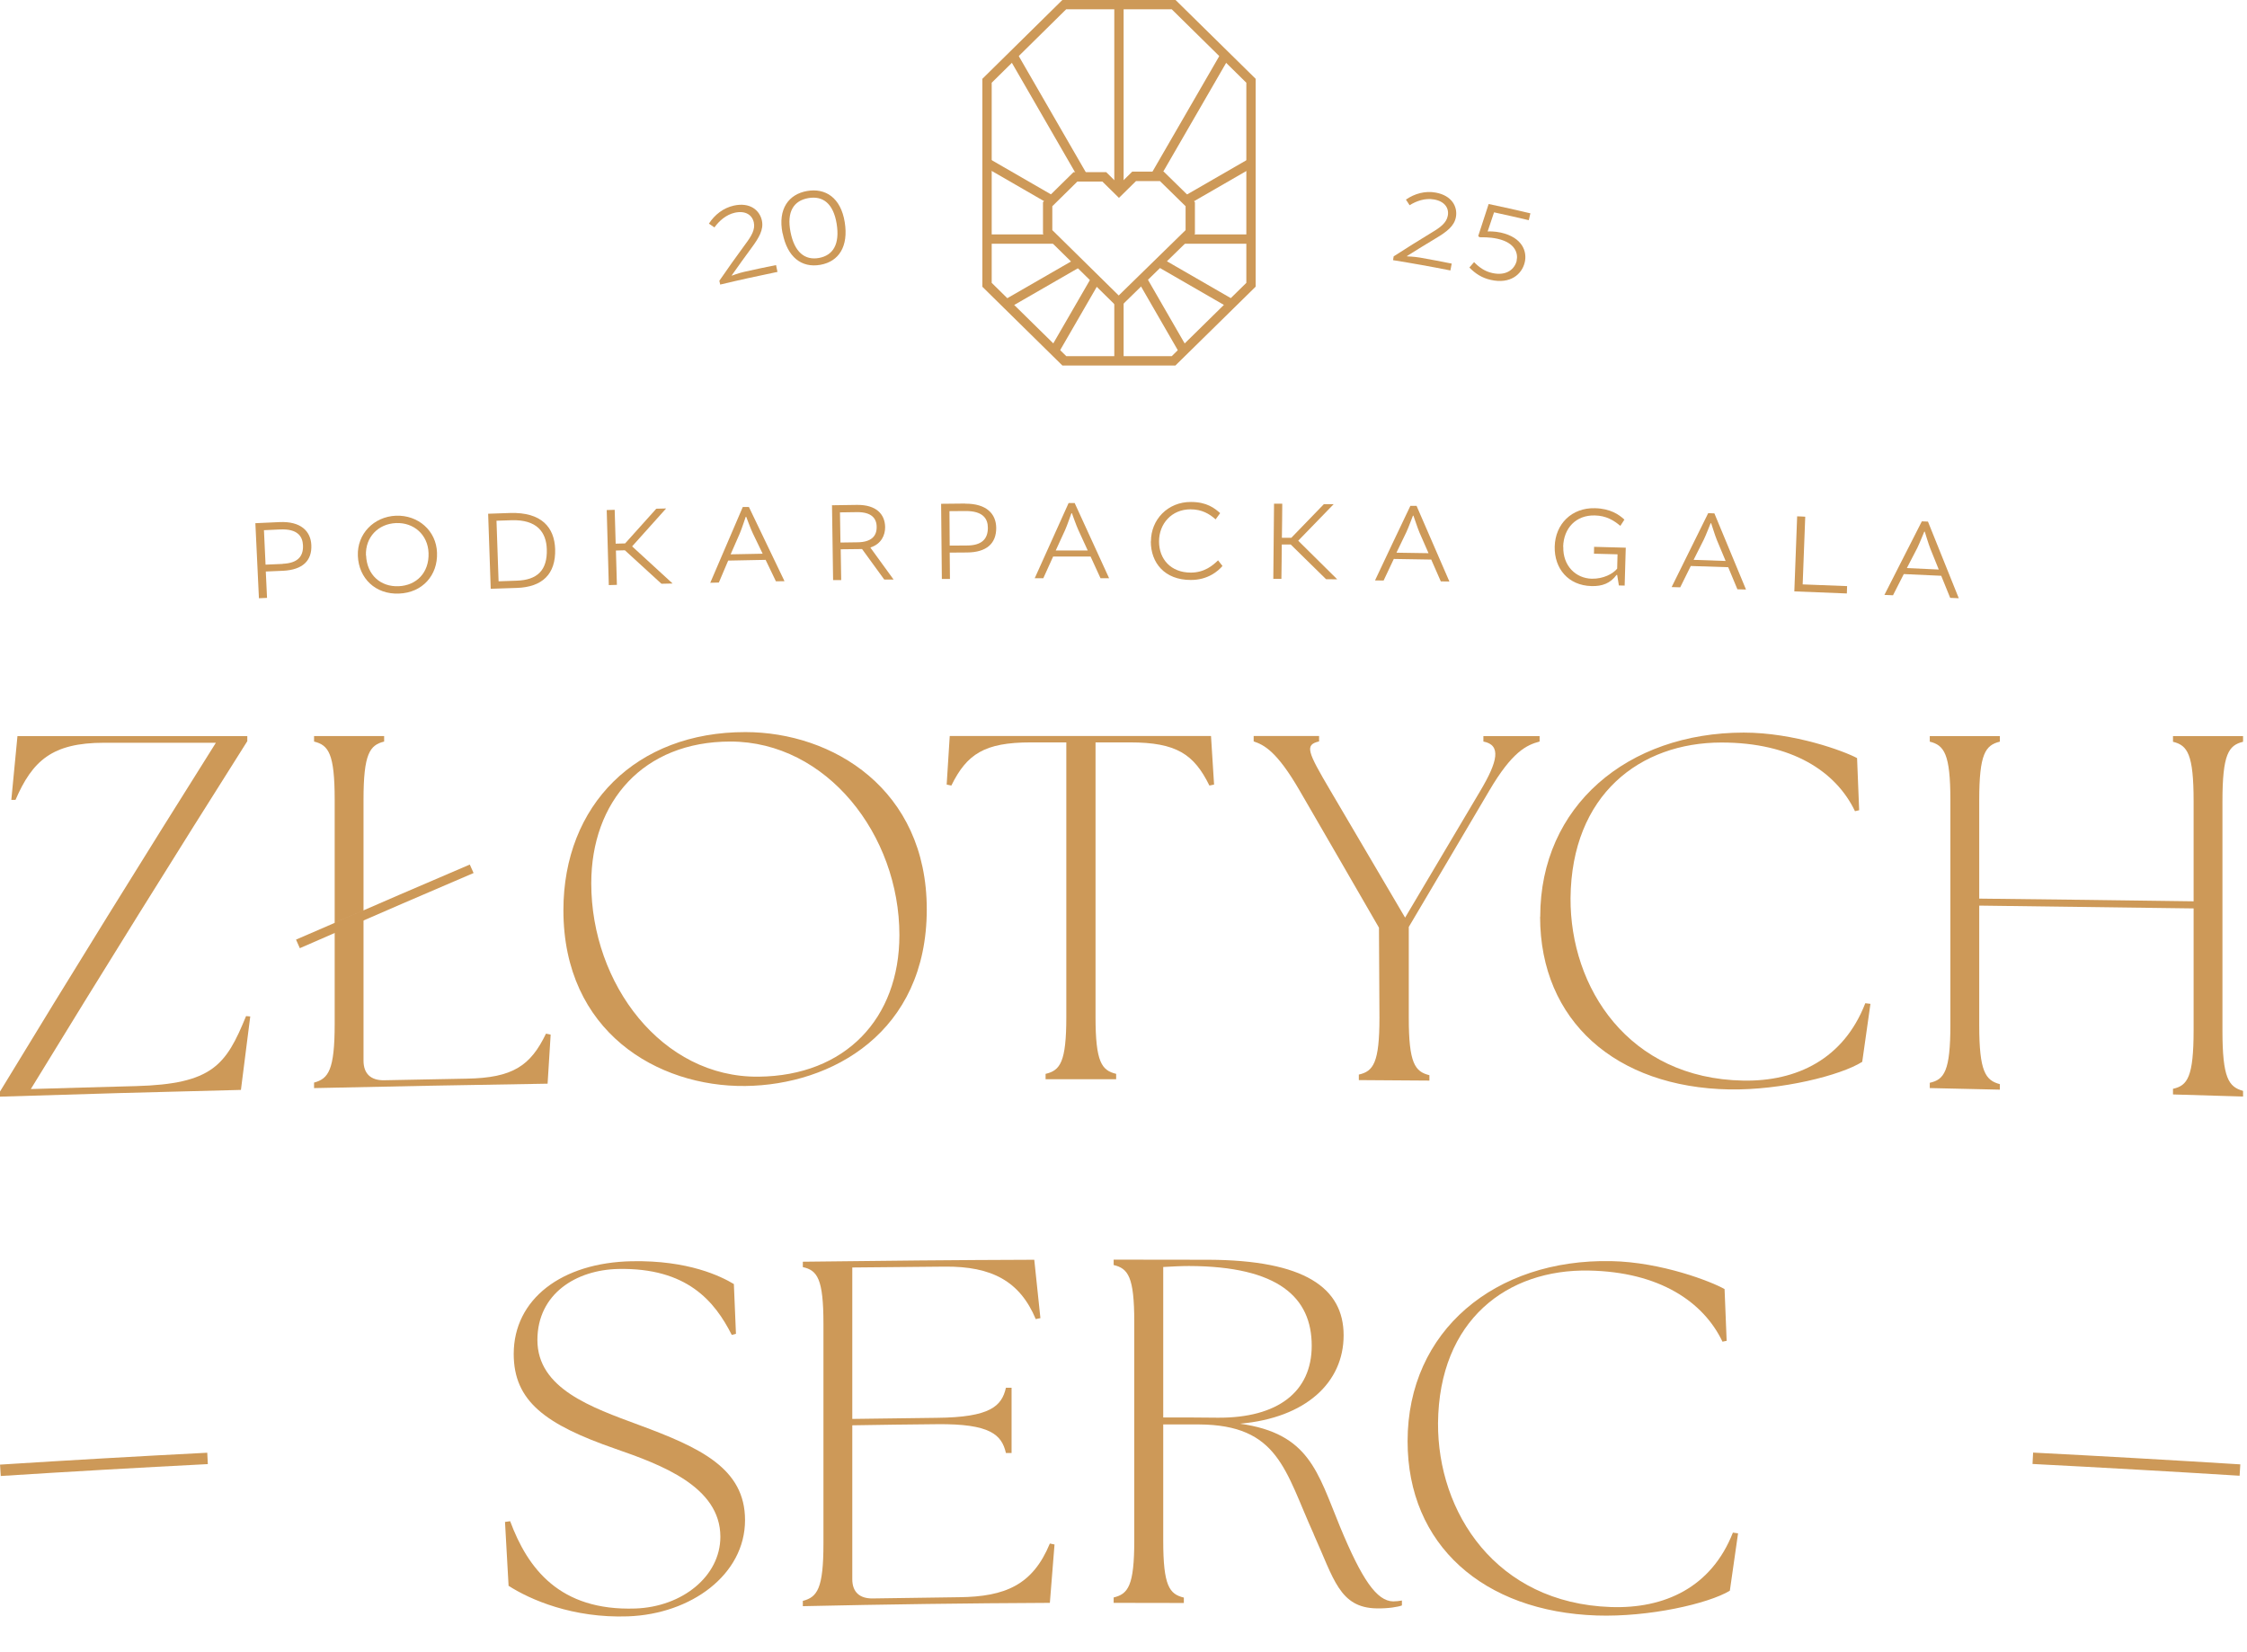 <svg width="419" height="308" viewBox="0 0 419 308" fill="none" xmlns="http://www.w3.org/2000/svg">
<g clip-path="url(#clip0_354_2092)">
<path d="M52.127 97.356C56.086 97.173 57.939 99.048 58.054 101.631C58.191 104.535 56.452 106.25 52.791 106.433C51.715 106.479 50.64 106.525 49.564 106.57C49.633 108.217 49.724 109.84 49.793 111.487C49.29 111.509 48.786 111.532 48.283 111.555C48.054 106.891 47.848 102.226 47.619 97.561C49.106 97.493 50.617 97.424 52.104 97.356H52.127ZM52.722 105.13C55.445 105.016 56.589 103.804 56.498 101.7C56.429 100.054 55.537 98.567 52.196 98.728C51.212 98.773 50.205 98.819 49.221 98.865C49.312 101.014 49.427 103.141 49.518 105.29C50.594 105.244 51.647 105.198 52.722 105.153V105.13Z" fill="#CD9958"/>
<path d="M81.49 103.07C81.65 107.278 78.767 110.524 74.396 110.685C70.026 110.867 66.891 107.849 66.731 103.642C66.57 99.572 69.682 96.348 73.824 96.165C77.989 96.005 81.353 98.977 81.49 103.047V103.07ZM68.264 103.573C68.424 107.232 70.987 109.45 74.328 109.313C77.669 109.175 80.048 106.774 79.911 103.116C79.797 99.709 77.165 97.4 73.847 97.537C70.529 97.674 68.103 100.166 68.241 103.573H68.264Z" fill="#CD9958"/>
<path d="M95.053 95.659C101.094 95.454 103.382 98.449 103.519 102.382C103.657 107.069 101.117 109.47 96.38 109.63C94.755 109.676 93.131 109.745 91.506 109.79C91.346 105.126 91.186 100.461 91.025 95.797C92.376 95.751 93.703 95.705 95.053 95.659ZM92.97 108.396C94.092 108.35 95.19 108.327 96.311 108.281C100.224 108.167 102.078 106.315 101.963 102.428C101.872 99.272 100.156 96.848 95.35 97.008C94.435 97.031 93.52 97.077 92.581 97.1C92.719 100.85 92.833 104.623 92.97 108.373V108.396Z" fill="#CD9958"/>
<path d="M114.622 95.066C114.691 97.169 114.737 99.273 114.805 101.376C115.4 101.376 115.995 101.354 116.567 101.331C118.512 99.181 120.434 97.009 122.379 94.86C122.997 94.86 123.592 94.837 124.21 94.814C122.105 97.169 120 99.501 117.894 101.857C117.894 101.857 117.894 101.879 117.894 101.902C120.412 104.189 122.906 106.498 125.423 108.808C124.736 108.808 124.027 108.831 123.341 108.853C121.075 106.773 118.81 104.692 116.521 102.611C115.972 102.611 115.4 102.634 114.851 102.657C114.897 104.783 114.965 106.933 115.034 109.059C114.531 109.059 114.027 109.082 113.524 109.105C113.386 104.44 113.272 99.776 113.135 95.111C113.638 95.111 114.142 95.088 114.645 95.066H114.622Z" fill="#CD9958"/>
<path d="M139.629 94.495C141.848 99.114 144.068 103.755 146.288 108.374C145.761 108.374 145.212 108.374 144.686 108.397C144.045 107.071 143.404 105.722 142.764 104.395C140.43 104.441 138.118 104.487 135.784 104.533C135.212 105.905 134.617 107.254 134.045 108.626C133.519 108.626 132.97 108.648 132.443 108.671C134.457 103.961 136.471 99.251 138.507 94.54C138.896 94.54 139.262 94.54 139.651 94.54L139.629 94.495ZM136.265 103.366C138.256 103.321 140.224 103.275 142.214 103.252C141.597 101.995 141.002 100.714 140.384 99.457C139.995 98.679 139.217 96.507 139.148 96.37C139.125 96.37 139.079 96.37 139.057 96.37C138.988 96.53 138.301 98.679 137.935 99.502C137.363 100.783 136.814 102.086 136.242 103.366H136.265Z" fill="#CD9958"/>
<path d="M155.098 94.217C156.654 94.194 158.21 94.171 159.789 94.148C163.404 94.103 165.006 95.886 165.052 98.264C165.075 99.796 164.319 101.442 162.329 102.083C162.329 102.083 162.329 102.128 162.329 102.151C163.77 104.118 165.189 106.107 166.631 108.073C166.059 108.073 165.464 108.073 164.892 108.073C163.519 106.176 162.123 104.278 160.75 102.38C159.423 102.38 158.095 102.426 156.768 102.426C156.791 104.346 156.837 106.244 156.86 108.165C156.356 108.165 155.853 108.165 155.349 108.165C155.281 103.5 155.212 98.836 155.143 94.148L155.098 94.217ZM159.949 101.122C162.489 101.077 163.496 99.956 163.473 98.264C163.473 96.641 162.489 95.475 159.812 95.497C158.759 95.497 157.683 95.52 156.631 95.543C156.654 97.418 156.677 99.293 156.722 101.168C157.798 101.168 158.873 101.145 159.949 101.122Z" fill="#CD9958"/>
<path d="M179.998 93.92C183.957 93.897 185.742 95.818 185.765 98.425C185.788 101.329 183.98 102.998 180.319 103.021C179.243 103.021 178.168 103.021 177.092 103.044C177.092 104.69 177.115 106.313 177.138 107.96C176.634 107.96 176.131 107.96 175.628 107.96C175.582 103.295 175.536 98.631 175.49 93.943C176.978 93.943 178.488 93.92 179.975 93.897L179.998 93.92ZM180.296 101.718C183.042 101.718 184.209 100.528 184.209 98.425C184.209 96.778 183.362 95.269 180.021 95.292C179.037 95.292 178.03 95.292 177.046 95.315C177.046 97.465 177.092 99.591 177.092 101.74C178.168 101.74 179.22 101.74 180.296 101.718Z" fill="#CD9958"/>
<path d="M200.407 93.827C202.558 98.491 204.686 103.156 206.814 107.82C206.288 107.82 205.739 107.82 205.213 107.82C204.595 106.471 203.977 105.122 203.359 103.773C201.025 103.773 198.714 103.773 196.38 103.773C195.762 105.122 195.167 106.471 194.549 107.82C194.023 107.82 193.496 107.82 192.947 107.82C195.052 103.133 197.158 98.468 199.263 93.804C199.652 93.804 200.018 93.804 200.407 93.804V93.827ZM196.883 102.653C198.874 102.653 200.842 102.653 202.833 102.653C202.238 101.372 201.666 100.092 201.071 98.811C200.705 98.034 199.949 95.862 199.881 95.702C199.858 95.702 199.835 95.702 199.789 95.702C199.721 95.839 198.988 98.011 198.622 98.811C198.027 100.092 197.455 101.372 196.86 102.653H196.883Z" fill="#CD9958"/>
<path d="M214.617 100.942C214.617 96.872 217.774 93.579 222.076 93.602C225.074 93.602 226.516 94.791 227.523 95.683C227.248 96.072 226.951 96.46 226.676 96.849C225.532 95.82 224.113 94.974 221.985 94.974C218.507 94.974 216.127 97.626 216.127 100.965C216.127 104.28 218.347 106.773 222.054 106.773C224.639 106.773 226.218 105.378 227.134 104.486C227.408 104.829 227.683 105.195 227.957 105.538C227.156 106.476 225.234 108.168 222.031 108.145C217.18 108.145 214.594 104.966 214.594 100.965L214.617 100.942Z" fill="#CD9958"/>
<path d="M239.104 93.966C239.104 96.07 239.058 98.173 239.035 100.277C239.63 100.277 240.225 100.277 240.797 100.277C242.811 98.196 244.825 96.115 246.861 94.012C247.479 94.012 248.074 94.012 248.692 94.012C246.495 96.276 244.298 98.539 242.102 100.803V100.849C244.527 103.227 246.953 105.628 249.356 108.028C248.669 108.028 247.96 108.028 247.273 108.006C245.076 105.833 242.88 103.684 240.683 101.535C240.134 101.535 239.562 101.535 239.013 101.535C239.013 103.661 238.967 105.811 238.944 107.937C238.44 107.937 237.937 107.937 237.434 107.937C237.479 103.272 237.525 98.608 237.571 93.92C238.074 93.92 238.578 93.92 239.081 93.92L239.104 93.966Z" fill="#CD9958"/>
<path d="M264.137 94.304C266.196 99.014 268.233 103.724 270.269 108.435C269.743 108.435 269.194 108.435 268.668 108.412C268.073 107.063 267.478 105.691 266.883 104.342C264.549 104.296 262.237 104.25 259.903 104.227C259.263 105.576 258.645 106.903 258.004 108.252C257.478 108.252 256.929 108.252 256.402 108.229C258.599 103.587 260.773 98.945 262.993 94.327C263.382 94.327 263.748 94.327 264.137 94.327V94.304ZM260.43 103.061C262.421 103.084 264.388 103.13 266.379 103.153C265.807 101.872 265.258 100.569 264.686 99.288C264.343 98.488 263.633 96.316 263.565 96.156C263.542 96.156 263.496 96.156 263.473 96.156C263.405 96.293 262.626 98.442 262.237 99.243C261.62 100.5 261.002 101.781 260.407 103.038L260.43 103.061Z" fill="#CD9958"/>
<path d="M291.508 101.968C291.417 105.535 293.865 107.844 296.817 107.913C298.945 107.959 300.753 107.021 301.554 106.038C301.577 105.146 301.6 104.255 301.623 103.363C300.158 103.317 298.694 103.271 297.229 103.248C297.229 102.814 297.229 102.402 297.252 101.968C299.22 102.014 301.188 102.082 303.156 102.128C303.087 104.483 303.019 106.838 302.95 109.194C302.584 109.194 302.218 109.194 301.874 109.171C301.76 108.508 301.646 107.867 301.554 107.204C301.508 107.204 301.485 107.204 301.44 107.204C300.295 108.759 298.762 109.354 296.749 109.285C292.447 109.171 289.815 106.038 289.907 101.922C290.021 97.669 293.11 94.651 297.412 94.765C300.295 94.834 301.897 95.954 302.904 96.892C302.652 97.281 302.401 97.669 302.149 98.058C300.913 97.029 299.517 96.16 297.389 96.114C293.865 96.023 291.577 98.492 291.486 101.945L291.508 101.968Z" fill="#CD9958"/>
<path d="M319.674 95.707C321.642 100.441 323.61 105.174 325.578 109.93C325.052 109.93 324.525 109.884 323.976 109.884C323.404 108.512 322.832 107.14 322.26 105.768C319.926 105.7 317.615 105.608 315.281 105.54C314.617 106.866 313.976 108.192 313.313 109.518C312.786 109.518 312.237 109.495 311.711 109.473C313.976 104.877 316.242 100.281 318.53 95.685C318.919 95.685 319.285 95.707 319.674 95.73V95.707ZM315.83 104.396C317.821 104.465 319.789 104.534 321.779 104.602C321.23 103.299 320.704 102.018 320.155 100.715C319.812 99.915 319.148 97.72 319.079 97.56C319.056 97.56 319.033 97.56 318.988 97.56C318.919 97.697 318.095 99.846 317.706 100.624C317.066 101.881 316.448 103.139 315.807 104.396H315.83Z" fill="#CD9958"/>
<path d="M336.626 96.327C336.466 100.534 336.306 104.742 336.146 108.972C338.915 109.086 341.684 109.177 344.43 109.292C344.43 109.749 344.384 110.206 344.384 110.664C341.111 110.527 337.862 110.389 334.59 110.275C334.773 105.61 334.956 100.946 335.116 96.281C335.62 96.281 336.123 96.327 336.626 96.35V96.327Z" fill="#CD9958"/>
<path d="M359.51 97.261C361.432 102.017 363.332 106.773 365.254 111.552C364.727 111.529 364.178 111.506 363.652 111.483C363.103 110.111 362.531 108.739 361.982 107.367C359.67 107.253 357.336 107.161 355.002 107.047C354.339 108.373 353.652 109.677 352.989 111.003C352.462 110.98 351.913 110.957 351.387 110.934C353.698 106.361 356.032 101.788 358.366 97.215C358.732 97.215 359.121 97.238 359.51 97.261ZM355.574 105.927C357.565 106.018 359.533 106.11 361.524 106.201C360.998 104.898 360.471 103.594 359.945 102.291C359.625 101.491 358.961 99.296 358.915 99.136C358.892 99.136 358.869 99.136 358.824 99.136C358.755 99.273 357.908 101.399 357.519 102.177C356.879 103.434 356.215 104.669 355.574 105.927Z" fill="#CD9958"/>
<path d="M219.201 68.155H198.103L183.184 53.475V14.695L198.103 -0.007H219.201L234.144 14.695V53.453L219.201 68.132V68.155ZM198.813 66.417H218.492L232.405 52.744V15.427L218.492 1.73H198.813L184.923 15.427V52.744L198.836 66.417H198.813ZM208.652 57.454L207.989 56.905L194.488 43.62V37.698L200.186 32.096H206.272L208.652 34.451L211.124 32.005H217.005L222.817 37.698V43.62L208.652 57.454ZM196.227 42.911L208.607 55.099L221.078 42.911V38.453L216.295 33.765H211.833L208.652 36.898L205.563 33.857H200.895L196.227 38.453V42.934V42.911Z" fill="#CD9958"/>
<path d="M209.522 0.862H207.783V35.663H209.522V0.862Z" fill="#CD9958"/>
<path d="M189.639 9.887L188.133 10.756L201.214 33.414L202.72 32.546L189.639 9.887Z" fill="#CD9958"/>
<path d="M184.477 29.608L183.607 31.113L195.655 38.066L196.525 36.562L184.477 29.608Z" fill="#CD9958"/>
<path d="M196.709 43.711H184.055V45.449H196.709V43.711Z" fill="#CD9958"/>
<path d="M200.686 48.199L187.246 55.943L188.115 57.448L201.555 49.704L200.686 48.199Z" fill="#CD9958"/>
<path d="M203.573 51.638L195.846 65.001L197.352 65.871L205.079 52.507L203.573 51.638Z" fill="#CD9958"/>
<path d="M209.522 56.245H207.783V67.289H209.522V56.245Z" fill="#CD9958"/>
<path d="M213.724 51.59L212.217 52.458L219.953 65.869L221.46 65.001L213.724 51.59Z" fill="#CD9958"/>
<path d="M216.61 48.151L215.74 49.656L229.196 57.419L230.066 55.914L216.61 48.151Z" fill="#CD9958"/>
<path d="M233.277 43.711H220.6V45.449H233.277V43.711Z" fill="#CD9958"/>
<path d="M232.822 29.644L220.773 36.595L221.643 38.1L233.692 31.149L232.822 29.644Z" fill="#CD9958"/>
<path d="M227.698 9.875L214.658 32.425L216.164 33.295L229.204 10.745L227.698 9.875Z" fill="#CD9958"/>
<path d="M94.832 295.64C94.603 291.684 94.397 287.729 94.168 283.796C94.488 283.75 94.809 283.704 95.129 283.658C98.401 292.462 104.351 300.419 118.47 299.939C127.211 299.642 134.328 293.925 134.328 286.562C134.328 277.187 123.275 273.117 114.717 270.145C101.742 265.64 95.793 261.296 95.793 252.47C95.793 242.249 104.74 235.435 117.806 235.183C128.378 234.978 134.442 237.996 136.845 239.436C136.982 242.523 137.096 245.633 137.234 248.72C136.982 248.788 136.73 248.857 136.456 248.926C133.275 242.638 128.103 236.372 115.312 236.624C107.44 236.784 100.232 241.243 100.209 249.863C100.209 258.941 110.3 262.439 119.133 265.709C130.575 269.939 138.927 273.803 138.927 283.453C138.927 293.651 128.836 300.991 117.097 301.402C106.822 301.768 98.836 298.292 94.809 295.686L94.832 295.64Z" fill="#CD9958"/>
<path d="M149.705 299.525C149.705 299.182 149.705 298.862 149.705 298.519C152.405 297.811 153.549 296.233 153.549 287.795C153.549 274.168 153.549 260.517 153.549 246.866C153.549 238.429 152.405 236.874 149.705 236.279C149.705 235.936 149.705 235.616 149.705 235.273C164.098 235.09 178.469 234.953 192.862 234.907C193.251 238.543 193.64 242.156 194.006 245.791C193.709 245.86 193.434 245.906 193.137 245.974C190.162 238.863 184.876 236.119 176.226 236.188C170.46 236.233 164.693 236.279 158.927 236.348C158.927 245.768 158.927 255.166 158.927 264.587C164.19 264.518 169.43 264.45 174.693 264.381C184.693 264.29 186.798 262.186 187.576 258.779C187.92 258.779 188.286 258.779 188.629 258.779C188.629 262.826 188.629 266.896 188.629 270.943C188.286 270.943 187.92 270.943 187.576 270.943C186.798 267.559 184.693 265.456 174.693 265.57C169.43 265.616 164.19 265.684 158.927 265.776C158.927 275.334 158.927 284.914 158.927 294.472C158.927 296.85 160.277 298.108 162.771 298.062C168.126 297.971 173.48 297.902 178.835 297.833C187.485 297.742 192.588 295.524 195.768 287.818C196.066 287.887 196.341 287.933 196.638 288.001C196.341 291.637 196.066 295.25 195.768 298.885C180.414 298.954 165.06 299.16 149.705 299.503V299.525Z" fill="#CD9958"/>
<path d="M244.986 286.103C239.609 274.236 238.442 265.684 223.545 265.615C221.325 265.615 219.128 265.615 216.909 265.615C216.909 272.841 216.909 280.066 216.909 287.292C216.909 295.706 218.053 297.261 220.753 297.901C220.753 298.244 220.753 298.565 220.753 298.908C216.382 298.908 212.035 298.885 207.664 298.885V297.879C210.364 297.238 211.508 295.683 211.508 287.269C211.508 273.687 211.508 260.082 211.508 246.5C211.508 238.085 210.364 236.53 207.664 235.89V234.884C213.568 234.884 219.449 234.884 225.353 234.907C243.224 234.975 250.547 240.12 250.547 248.992C250.547 257.795 243.522 264.38 231.234 265.478C244.117 267.307 245.65 274.396 249.883 284.708C253.933 294.472 256.702 298.565 259.791 298.61C260.363 298.61 260.844 298.542 261.416 298.45C261.416 298.747 261.416 299.068 261.416 299.365C260.752 299.639 258.83 299.959 256.702 299.914C249.769 299.799 248.716 294.38 244.963 286.08L244.986 286.103ZM244.597 250.935C244.597 241.972 238.442 236.119 221.714 236.073C220.181 236.073 218.648 236.164 216.909 236.256C216.909 245.608 216.909 254.96 216.909 264.312C220.295 264.312 223.705 264.312 227.092 264.358C238.236 264.426 244.597 259.556 244.597 250.935Z" fill="#CD9958"/>
<path d="M262.475 268.75C262.475 248.125 278.813 234.726 300.437 235.161C309.865 235.344 319.179 239.002 321.581 240.374C321.719 243.598 321.833 246.822 321.97 250.023C321.719 250.069 321.467 250.138 321.192 250.183C317.645 242.752 309.453 237.173 296.296 236.921C281.101 236.624 268.333 246.113 268.15 265.366C268.058 281.989 278.927 298.933 300.369 299.665C310.369 300.008 319.11 296.029 323.137 285.785C323.458 285.831 323.778 285.877 324.098 285.922C323.595 289.489 323.069 293.056 322.565 296.623C318.538 299.047 307.485 301.562 297.76 301.242C276.616 300.533 262.475 288.095 262.475 268.75Z" fill="#CD9958"/>
<path d="M0.005 203.532C13.415 181.444 26.847 159.813 40.256 138.502C33.3 138.502 26.366 138.502 19.41 138.502C9.708 138.502 6.046 141.864 2.889 149.158C2.637 149.158 2.385 149.158 2.111 149.158C2.5 145.202 2.889 141.223 3.255 137.268C17.534 137.268 31.835 137.268 46.114 137.268C46.114 137.588 46.114 137.885 46.114 138.205C32.659 159.47 19.204 181.055 5.749 203.075C12.271 202.892 18.815 202.686 25.337 202.526C39.639 202.137 42.156 198.593 45.886 189.47C46.137 189.493 46.389 189.516 46.664 189.538C46.092 194.112 45.497 198.662 44.925 203.235C29.936 203.601 14.948 204.012 -0.018 204.493V203.532H0.005Z" fill="#CD9958"/>
<path d="M105.059 169.738C105.059 150.096 118.628 136.491 138.994 136.514C155.241 136.514 172.815 147.147 172.815 169.555C172.815 192.512 155.126 202.321 138.971 202.504C122.633 202.687 105.059 192.421 105.059 169.715V169.738ZM167.712 174.357C167.712 155.676 154.165 138.298 136.202 138.275C119.955 138.275 110.253 149.456 110.253 164.73C110.253 183.434 123.411 200.972 141.465 200.767C157.621 200.607 167.712 189.928 167.712 174.357Z" fill="#CD9958"/>
<path d="M194.994 200.24C197.694 199.6 198.838 198.045 198.838 189.63C198.838 172.573 198.838 155.492 198.838 138.434H192.202C183.552 138.434 180.28 140.629 177.397 146.483C177.099 146.414 176.825 146.369 176.527 146.3C176.71 143.282 176.916 140.263 177.099 137.245C193.346 137.245 209.57 137.245 225.817 137.245C226 140.263 226.206 143.282 226.389 146.3C226.092 146.369 225.817 146.414 225.52 146.483C222.637 140.629 219.364 138.434 210.714 138.434H204.284C204.284 155.492 204.284 172.573 204.284 189.63C204.284 198.045 205.429 199.6 208.129 200.24V201.246C203.735 201.246 199.342 201.246 194.971 201.246C194.971 200.903 194.971 200.583 194.971 200.24H194.994Z" fill="#CD9958"/>
<path d="M253.384 200.377C256.084 199.76 257.228 198.205 257.228 189.767C257.206 184.165 257.16 178.586 257.137 172.984C252.194 164.432 247.274 155.903 242.332 147.397C238.098 140.08 235.696 138.891 233.773 138.251V137.245C237.847 137.245 241.92 137.245 245.97 137.245C245.97 137.588 245.97 137.908 245.97 138.251C243.27 138.891 243.75 140.08 248.075 147.42C252.721 155.309 257.366 163.198 262.011 171.109C266.679 163.243 271.37 155.355 276.038 147.466C279.31 141.955 279.974 138.914 276.61 138.274C276.61 137.931 276.61 137.611 276.61 137.268C280.111 137.268 283.59 137.268 287.091 137.268C287.091 137.611 287.091 137.931 287.091 138.274C284.688 138.914 281.988 140.126 277.686 147.466C272.697 155.949 267.686 164.409 262.697 172.847C262.697 178.495 262.697 184.165 262.697 189.813C262.697 198.251 263.842 199.828 266.542 200.491C266.542 200.834 266.542 201.155 266.542 201.497C262.148 201.452 257.755 201.429 253.384 201.406C253.384 201.063 253.384 200.743 253.384 200.4V200.377Z" fill="#CD9958"/>
<path d="M287.206 170.951C287.206 150.258 303.522 136.63 325.146 136.607C334.574 136.607 343.888 140.06 346.29 141.363C346.428 144.61 346.542 147.834 346.679 151.081C346.428 151.149 346.176 151.195 345.901 151.264C342.354 143.855 334.162 138.459 321.005 138.459C305.833 138.459 293.042 148.154 292.859 167.476C292.767 184.145 303.636 201.111 325.055 201.5C335.055 201.683 343.796 197.475 347.823 187.071C348.144 187.117 348.464 187.14 348.784 187.186C348.281 190.798 347.755 194.388 347.251 198.001C343.224 200.539 332.171 203.306 322.469 203.146C301.325 202.757 287.206 190.387 287.184 170.974L287.206 170.951Z" fill="#CD9958"/>
<path d="M359.846 201.909C362.546 201.314 363.69 199.736 363.69 191.093C363.69 177.122 363.69 163.174 363.69 149.203C363.69 140.56 362.523 138.96 359.846 138.297C359.846 137.954 359.846 137.611 359.846 137.268C364.193 137.268 368.564 137.268 372.912 137.268C372.912 137.611 372.912 137.954 372.912 138.297C370.212 138.96 369.068 140.56 369.068 149.203C369.068 155.331 369.068 161.437 369.068 167.565C382.385 167.702 395.703 167.885 409.044 168.068C409.044 161.848 409.044 155.629 409.044 149.409C409.044 140.606 407.9 138.982 405.2 138.319V137.268C409.547 137.268 413.918 137.268 418.266 137.268C418.266 137.611 418.266 137.976 418.266 138.319C415.566 138.982 414.422 140.606 414.422 149.432C414.422 163.677 414.422 177.923 414.422 192.191C414.422 201.017 415.566 202.663 418.266 203.418C418.266 203.761 418.266 204.127 418.266 204.47C413.918 204.332 409.547 204.195 405.2 204.081C405.2 203.738 405.2 203.372 405.2 203.029C407.9 202.435 409.044 200.857 409.044 192.054C409.044 184.508 409.044 176.939 409.044 169.394C395.726 169.211 382.408 169.028 369.068 168.868C369.068 176.299 369.068 183.731 369.068 191.162C369.068 199.828 370.235 201.451 372.912 202.16C372.912 202.503 372.912 202.846 372.912 203.189C368.564 203.075 364.193 202.983 359.846 202.892C359.846 202.549 359.846 202.206 359.846 201.863V201.909Z" fill="#CD9958"/>
<path d="M56.756 174.452C64.124 171.32 71.493 168.21 78.861 165.146C71.493 168.233 64.124 171.32 56.756 174.452ZM102.11 202.097C102.293 199.033 102.499 195.969 102.682 192.928C102.384 192.859 102.11 192.813 101.812 192.745C98.929 198.713 95.657 200.999 87.007 201.137C81.881 201.228 76.756 201.319 71.63 201.434C69.135 201.48 67.785 200.199 67.785 197.775C67.785 181.564 67.785 165.352 67.785 149.14C67.785 140.543 68.953 138.942 71.63 138.279C71.63 137.936 71.63 137.593 71.63 137.25C67.282 137.25 62.911 137.25 58.564 137.25C58.564 137.593 58.564 137.936 58.564 138.279C61.264 138.942 62.408 140.52 62.408 149.14C62.408 163.065 62.408 176.99 62.408 190.916C62.408 199.536 61.241 201.159 58.564 201.868C58.564 202.211 58.564 202.554 58.564 202.897C73.071 202.577 87.579 202.303 102.087 202.074L102.11 202.097Z" fill="#CD9958"/>
<path d="M61.08 172.67C69.913 168.806 78.769 164.987 87.602 161.214C87.83 161.74 88.082 162.266 88.311 162.792C79.455 166.588 70.622 170.383 61.789 174.248C57.533 176.1 55.909 176.809 55.909 176.809C55.68 176.283 55.428 175.757 55.199 175.208" fill="#CD9958"/>
<path d="M379.061 271.926C391.944 272.589 404.827 273.321 417.687 274.121" stroke="#CD9958" stroke-width="2.124" stroke-miterlimit="10"/>
<path d="M0.074 274.169C12.957 273.345 25.817 272.614 38.701 271.951" stroke="#CD9958" stroke-width="2.124" stroke-miterlimit="10"/>
<path d="M144.937 50.709C141.39 51.44 137.821 52.218 134.297 53.064C134.251 52.835 134.182 52.606 134.136 52.355C135.715 50.068 137.317 47.805 138.965 45.564C140.155 43.986 140.841 42.797 140.567 41.494C140.269 40.076 139.011 39.23 137.02 39.664C135.395 40.03 134.091 41.196 133.221 42.408C132.878 42.18 132.535 41.928 132.191 41.7C133.267 40.03 134.892 38.773 136.837 38.338C139.834 37.675 141.665 39.184 142.077 41.151C142.42 42.82 141.551 44.306 140.132 46.227C138.873 47.919 137.66 49.634 136.448 51.349C136.448 51.349 136.448 51.395 136.471 51.395C136.471 51.395 137.752 50.914 138.782 50.686C140.75 50.251 142.718 49.817 144.708 49.428C144.8 49.862 144.891 50.297 144.983 50.731L144.937 50.709Z" fill="#CD9958"/>
<path d="M145.92 43.505C145.004 38.909 147.109 36.211 150.496 35.616C153.883 35.022 156.789 36.828 157.521 41.447C158.231 45.906 156.469 48.764 152.968 49.381C149.466 49.998 146.812 47.941 145.942 43.505H145.92ZM156.011 41.721C155.393 37.948 153.448 36.462 150.725 36.942C147.979 37.422 146.675 39.503 147.407 43.253C148.139 47.026 150.084 48.581 152.716 48.101C155.347 47.62 156.629 45.54 156.011 41.721Z" fill="#CD9958"/>
<path d="M270.473 50.434C266.903 49.725 263.333 49.085 259.764 48.513C259.809 48.285 259.832 48.033 259.878 47.804C262.189 46.318 264.546 44.832 266.926 43.392C268.619 42.385 269.718 41.562 269.969 40.236C270.244 38.818 269.397 37.538 267.407 37.195C265.759 36.898 264.111 37.469 262.853 38.27C262.624 37.927 262.395 37.561 262.166 37.218C263.791 36.097 265.759 35.549 267.727 35.914C270.725 36.463 271.846 38.544 271.48 40.51C271.159 42.18 269.764 43.231 267.727 44.443C265.919 45.518 264.134 46.638 262.372 47.736C262.372 47.736 262.372 47.782 262.372 47.804C262.372 47.804 263.722 47.85 264.775 48.033C266.766 48.376 268.734 48.765 270.702 49.154C270.61 49.588 270.542 50.023 270.45 50.457L270.473 50.434Z" fill="#CD9958"/>
<path d="M282.808 48.582C283.105 47.347 282.625 45.289 279.284 44.534C277.682 44.169 276.309 44.26 275.897 44.237C275.806 44.169 275.714 44.1 275.646 44.008C276.286 42.019 276.927 40.03 277.591 38.041C280.176 38.589 282.785 39.161 285.371 39.778C285.279 40.213 285.165 40.624 285.073 41.059C282.922 40.556 280.749 40.053 278.598 39.595C278.209 40.784 277.82 41.951 277.408 43.14C277.408 43.14 277.43 43.14 277.453 43.162C277.614 43.14 278.689 43.117 279.856 43.368C283.929 44.283 284.799 46.958 284.318 48.925C283.792 51.142 281.641 53.017 278.003 52.194C276.309 51.828 275.074 50.983 273.998 49.885C274.296 49.542 274.593 49.199 274.868 48.879C275.806 49.839 276.881 50.617 278.277 50.914C280.954 51.508 282.465 50.159 282.831 48.582H282.808Z" fill="#CD9958"/>
</g>
<defs>
<clipPath id="clip0_354_2092">
<rect width="418.232" height="308" fill="white"/>
</clipPath>
</defs>
</svg>
